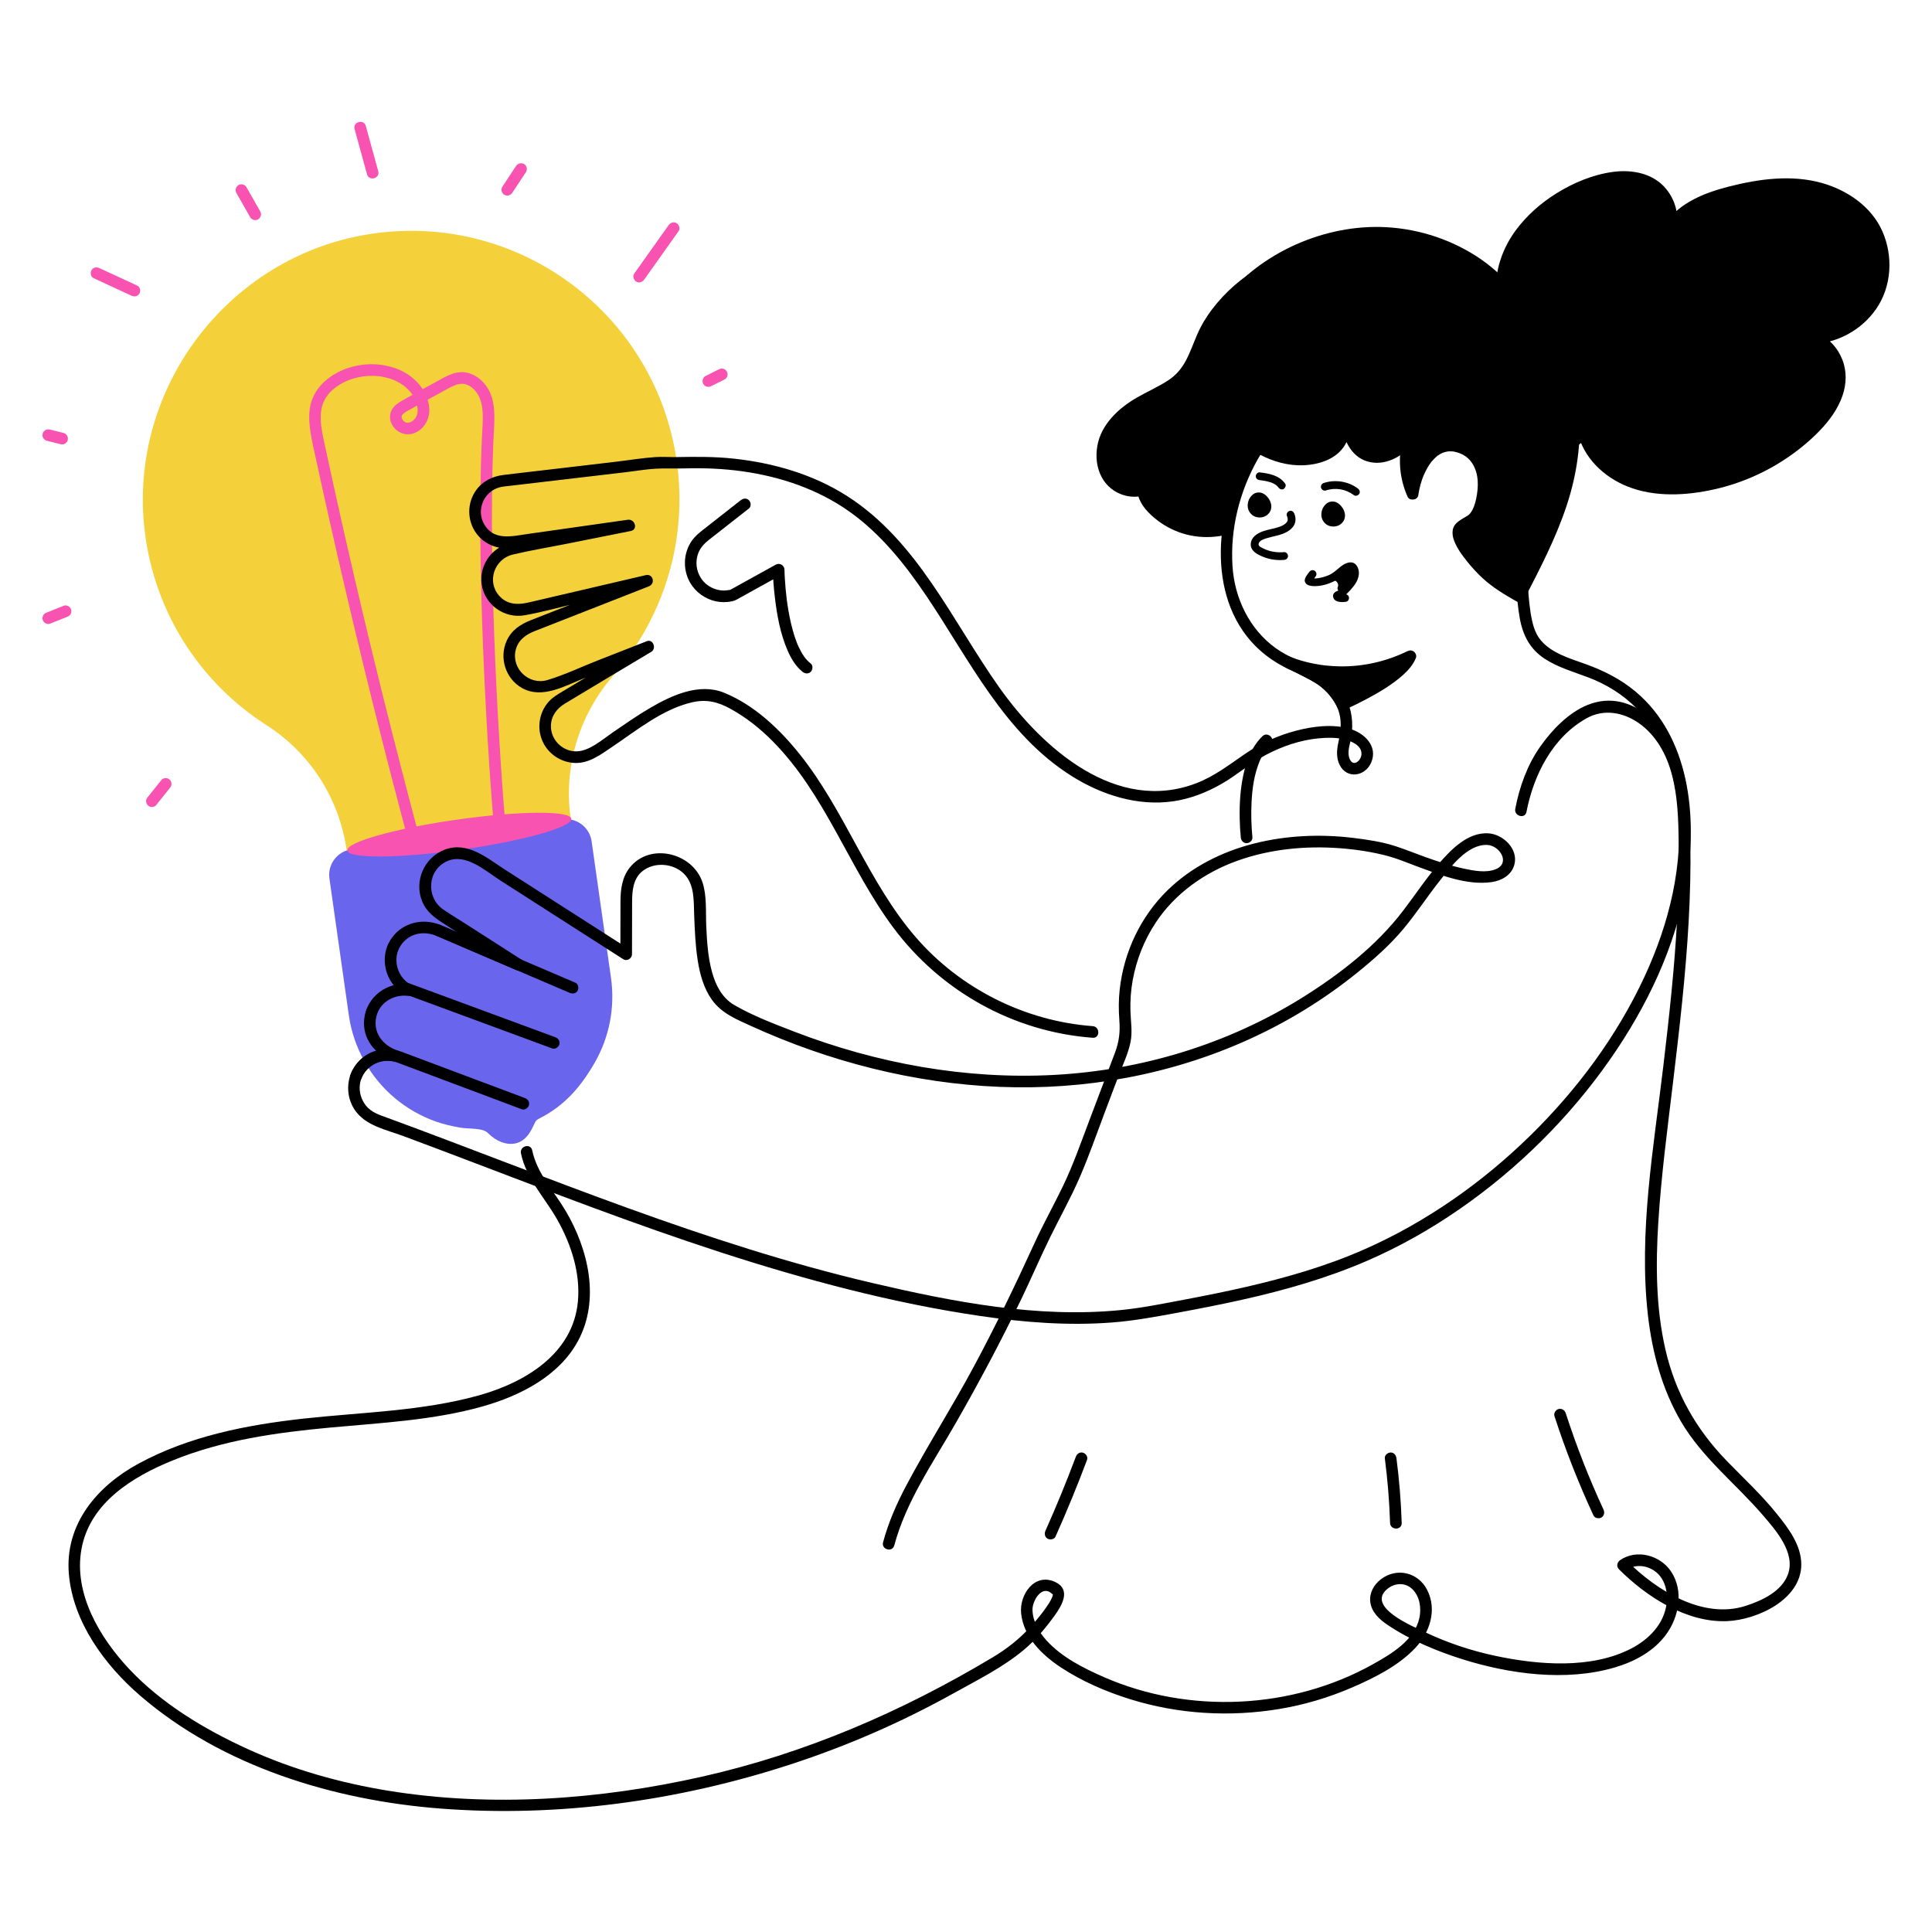 <?xml version="1.0" encoding="UTF-8"?><svg id="Layer_2" xmlns="http://www.w3.org/2000/svg" width="1000" height="1000" viewBox="0 0 1000 1000"><g><g><path d="M350.294,238.861c-10.775-75.941-81.072-128.768-157.013-117.993-75.95,10.776-129.325,82.583-117.787,158.421,6.253,41.102,29.98,75.303,62.535,96.116,22.558,14.422,37.609,38.059,41.37,64.568v0s115.981-16.456,115.981-16.456h0c-3.787-26.69,4.421-53.591,22.122-73.924,25.544-29.342,38.686-69.19,32.791-110.732Z" style="fill:#f4d13b;"/><path d="M254.45,588.164c-.255-.211-.504-.428-.745-.651-.88-.812-1.724-1.713-2.823-2.188-3.386-1.462-8.988-1.002-12.803-1.687-4.226-.759-8.359-1.675-12.417-3.106-7.728-2.726-14.951-6.849-21.237-12.107-12.927-10.812-21.5-26.245-23.868-42.929-.002-.014-10.042-70.777-10.042-70.777-1.036-7.301,4.043-14.059,11.344-15.095l109.271-15.504c7.301-1.036,14.059,4.043,15.095,11.344,0,0,10.042,70.777,10.042,70.777,2.136,15.058-.842,30.592-8.43,43.776-7.169,12.456-15.482,22.174-28.507,28.82-.65,.332-1.323,.667-1.806,1.214-.367,.415-.603,.927-.833,1.431-1.721,3.765-3.778,7.769-7.751,9.624-4.72,2.204-10.441,.407-14.49-2.941Z" style="fill:#6966ed;"/><path d="M216.292,430.387c-5.873-22.019-11.57-44.086-17.086-66.197-5.496-22.032-10.815-44.107-15.955-66.225-5.159-22.198-10.137-44.437-14.935-66.715-1.87-8.685-4.746-19.462,1.528-27.086,2.651-3.222,6.577-5.73,10.201-7.229,3.163-1.308,7.019-2.146,10.275-2.331,3.904-.222,7.015,.085,10.631,1.119,1.932,.552,3.103,1.007,4.721,1.848,.738,.384,1.459,.802,2.158,1.255,.825,.535,1.369,.942,1.881,1.376,2.88,2.439,5.038,5.282,6.064,9.13,.505,1.893,.611,4.203-.108,5.873-.673,1.566-1.982,2.886-3.389,3.354-.875,.291-1.323,.321-1.977,.157-.522-.131-.326-.055-.874-.394-.295-.183-.317-.204-.735-.654-.045-.048-.33-.419-.539-.815-.03-.056-.209-.522-.072-.143-.071-.195-.117-.396-.172-.595-.03-.108-.043-.561-.023-.109-.009-.201-.015-.409,.004-.609-.046,.476,.009-.016,.047-.101,.303-.673-.32,.214,.229-.479,1.195-1.508,3.366-2.45,5.114-3.436,2.486-1.403,4.978-2.794,7.478-4.172,2.428-1.339,4.863-2.666,7.304-3.981,2.364-1.273,4.721-2.724,7.21-3.742,1.784-.729,3.795-1.065,5.372-.679,1.75,.428,3.278,1.374,4.588,2.66,3.122,3.065,4.292,7.298,4.556,11.723,.276,4.62-.173,9.266-.383,13.882-.371,8.146-.588,16.3-.707,24.453-.266,18.067-.068,36.14,.377,54.202,.462,18.763,1.204,37.519,2.167,56.262,.887,17.275,1.959,34.542,3.261,51.791,.285,3.775,.582,7.549,.892,11.323,.133,1.621,1.288,3.011,3.011,3.011,1.526,0,3.144-1.381,3.011-3.011-1.444-17.587-2.618-35.197-3.602-52.816-1.093-19.584-1.946-39.182-2.511-58.789-.553-19.225-.841-38.462-.638-57.694,.091-8.631,.283-17.262,.638-25.887,.189-4.583,.573-9.177,.584-13.764,.013-5.363-.705-11.084-3.726-15.657-2.695-4.08-6.803-7.218-11.746-7.799-5.65-.664-10.861,2.889-15.607,5.448-5.168,2.786-10.308,5.626-15.418,8.518-2.291,1.297-4.693,2.572-6.214,4.804-1.39,2.039-1.665,4.673-.845,6.989,1.714,4.842,6.979,7.565,11.882,5.792,5.111-1.849,8.128-6.987,7.986-12.319-.243-9.072-7.2-16.855-15.189-20.37-7.646-3.364-16.384-3.877-24.452-1.782-9.148,2.375-18.146,8.431-21.261,17.697-1.787,5.317-1.404,11.059-.548,16.508,.875,5.571,2.235,11.079,3.432,16.587,2.551,11.738,5.152,23.464,7.803,35.18,5.266,23.27,10.729,46.496,16.389,69.673,5.68,23.257,11.557,46.466,17.632,69.624,1.482,5.65,2.976,11.297,4.482,16.941,.998,3.74,6.807,2.154,5.806-1.601h0Z" style="fill:#f953b2;"/><ellipse cx="237.732" cy="432.001" rx="58.571" ry="7.85" transform="translate(-58.33 37.681) rotate(-8.076)" style="fill:#f953b2;"/></g><path d="M666.067,266.913c.468,1.193,.787,2.322-.065,3.412-.799,1.021-2.077,1.689-3.259,2.157-2.888,1.142-6.027,1.453-8.952,2.479-3.044,1.068-6.189,3.017-6.399,6.583-.217,3.683,3.484,5.484,6.378,6.661,3.427,1.394,7.211,1.933,10.893,1.594,1.079-.099,2.007-.851,2.007-2.007,0-1.008-.921-2.107-2.007-2.007-3.726,.343-7.509-.245-10.864-1.942-1.122-.568-2.944-1.281-2.206-2.822,.669-1.395,2.588-1.988,3.943-2.415,3.563-1.123,7.373-1.476,10.673-3.356,1.458-.83,2.84-2.005,3.634-3.506,1-1.889,.856-3.954,.094-5.899-.395-1.009-1.345-1.711-2.469-1.402-.962,.264-1.8,1.454-1.402,2.469h0Z"/><path d="M224.701,483.864c7.922,3.39,15.844,6.781,23.765,10.171,12.574,5.381,25.148,10.763,37.721,16.144,2.883,1.234,5.766,2.468,8.649,3.702,1.494,.639,3.227,.445,4.119-1.08,.741-1.267,.423-3.476-1.08-4.119-7.922-3.39-15.844-6.781-23.765-10.171-12.574-5.381-25.148-10.763-37.721-16.144-2.883-1.234-5.766-2.468-8.649-3.702-1.494-.639-3.227-.445-4.119,1.08-.741,1.267-.423,3.476,1.08,4.119h0Z"/><path d="M203.486,493.357c3.874,0,3.881-6.021,0-6.021-3.874,0-3.881,6.021,0,6.021h0Z"/><path d="M208.613,514.184c8.714,3.215,17.429,6.43,26.143,9.645,13.867,5.116,27.733,10.232,41.6,15.348,3.152,1.163,6.304,2.326,9.456,3.489,1.526,.563,3.299-.63,3.703-2.103,.462-1.681-.572-3.139-2.103-3.703-8.714-3.215-17.429-6.43-26.143-9.645-13.867-5.116-27.733-10.232-41.6-15.348-3.152-1.163-6.304-2.326-9.456-3.489-1.526-.563-3.299,.63-3.703,2.103-.462,1.681,.572,3.139,2.103,3.703h0Z"/><path d="M192.427,526.652c3.874,0,3.881-6.021,0-6.021-3.874,0-3.881,6.021,0,6.021h0Z"/><path d="M187.085,558.17c1.7-4.514,5.676-7.813,10.432-8.866,2.182-.483,4.728-.382,7.063,.315,.503,.15,.992,.329,1.482,.513,3.957,1.484,7.914,2.969,11.871,4.453,13.814,5.182,27.628,10.364,41.442,15.546,3.566,1.338,7.131,2.675,10.697,4.013,1.523,.571,3.3-.636,3.703-2.103,.464-1.688-.575-3.13-2.103-3.703-9.893-3.711-19.785-7.422-29.677-11.133-11.413-4.281-22.826-8.563-34.238-12.844-3.893-1.46-8.106-1.768-12.161-.789-6.704,1.618-11.915,6.619-14.317,12.997-.573,1.522,.637,3.301,2.103,3.703,1.69,.464,3.128-.575,3.703-2.103h0Z"/><path d="M648.245,433.417c-.585-6.116-.756-12.285-.43-18.421,.378-7.11,1.332-14.036,4.119-20.902,.231-.569,.108-.259,.054-.135,.121-.281,.247-.561,.376-.839,.212-.459,.434-.914,.666-1.364,.41-.796,.852-1.575,1.33-2.333,1.089-1.729,1.767-2.587,3.336-4.104,2.79-2.699-1.47-6.954-4.258-4.258-5.441,5.263-8.307,12.685-9.87,19.954-1.601,7.443-2.062,15.135-1.904,22.734,.067,3.228,.253,6.453,.56,9.667,.155,1.619,1.273,3.011,3.011,3.011,1.508,0,3.166-1.382,3.011-3.011h0Z"/><path d="M462.876,799.9c6.113-22.838,19.959-42.632,31.587-62.909,12.063-21.035,23.466-42.454,34.017-64.288,5.161-10.68,9.813-21.603,15.035-32.249,5.058-10.311,10.682-20.346,15.269-30.884,4.938-11.345,8.987-23.114,13.369-34.682,2.271-5.997,4.542-11.993,6.813-17.99,2.156-5.692,4.979-11.504,6.188-17.491,1.075-5.319,.126-10.642-.037-15.993-.165-5.398,.209-10.816,1.18-16.13,1.929-10.558,5.922-20.653,11.828-29.619,10.006-15.192,25.366-26.082,42.378-32.156,16.918-6.041,35.148-7.808,53.002-6.47,8.469,.634,17.01,1.913,25.214,4.147,4.872,1.327,9.576,3.356,14.309,5.095,11.965,4.395,26.091,10.168,39.093,8.283,5.233-.759,10.335-3.662,11.741-9.115,2.1-8.147-5.999-15.778-13.69-16.137-10.233-.478-18.559,7.886-24.783,14.965-6.948,7.904-12.735,16.717-19.108,25.07-13.847,18.149-32.608,32.733-51.847,44.787-38.608,24.19-83.311,37.807-128.749,40.236-45.829,2.45-91.839-5.924-134.574-22.398-10.428-4.02-21.393-8.172-31.084-13.796-6.285-3.647-9.629-10.29-11.491-17.073-2.124-7.741-2.62-15.822-2.982-23.806-.33-7.29,.391-15.779-2.001-22.76-5.22-15.23-27.258-20.646-37.683-7.367-3.941,5.02-4.696,11.317-4.712,17.503-.014,5.335-.021,10.671-.032,16.006-.007,3.736-.015,7.471-.022,11.207,1.51-.867,3.02-1.733,4.53-2.599-21.39-13.705-42.779-27.41-64.169-41.115-9.327-5.976-19.377-14.842-31.229-10.409-10.707,4.005-16.082,16.373-11.659,26.917,2.534,6.041,7.56,9.121,12.769,12.459,11.936,7.648,23.873,15.296,35.809,22.944,1.013-1.733,2.026-3.466,3.039-5.199-10.35-4.441-20.699-8.881-31.049-13.322-3.701-1.588-7.392-3.207-11.106-4.765-8.923-3.745-19.44-1.395-25.207,6.631-7.128,9.922-3.481,23.761,6.939,29.64,.506-1.87,1.013-3.74,1.52-5.61-11.096-1.38-21.486,6.637-22.761,17.799-1.202,10.524,5.755,18.692,15.176,22.134l1.601-5.806c-8.087-1.731-16.436,1.067-21.352,7.865-4.866,6.73-4.997,16.07-.38,22.973,5.535,8.275,16.28,10.294,25.053,13.557,10.96,4.076,21.898,8.213,32.829,12.367,43.614,16.577,87.146,33.453,131.543,47.851,43.925,14.244,88.959,26.311,134.706,33.003,22.501,3.292,45.35,5.07,68.07,3.299,11.238-.876,22.275-2.919,33.345-4.969,11.46-2.122,22.904-4.343,34.277-6.895,21.809-4.893,43.376-11.063,63.927-19.931,16.993-7.333,33.184-16.498,48.381-27.05,30.1-20.898,56.571-47.125,77.567-77.168,19.144-27.394,34.207-58.734,39.701-91.904,5.617-33.915,1.631-75.183-26.465-98.657-7.673-6.411-16.407-10.811-25.769-14.181-7.947-2.861-17.374-5.521-23.089-12.162-3.426-3.981-4.597-9.344-5.412-14.398-.986-6.115-1.367-12.325-1.498-18.512-.253-11.997,.567-23.98,.735-35.972,.293-20.989-1.65-43.155-13.725-61.03-5.192-7.686-12.045-14.306-20.391-18.469-9.314-4.645-19.805-6.426-30.149-6.437-18.787-.02-40.83,5.294-53.293,20.337-2.944,3.554-5.52,7.386-8.337,11.037-3.055,3.961-6.571,7.533-9.653,11.477-6.127,7.839-11.333,16.351-15.289,25.489-14.228,32.865-13.521,77.412,20.261,97.984,7.265,4.424,15.529,6.811,22.349,12.044,5.587,4.287,9.768,10.111,10.542,17.25,.457,4.214-.238,8.248-1.145,12.345-.813,3.674-.989,7.732,.747,11.189,3.778,7.528,13.248,5.953,16.329-1.229,3.622-8.442-3.519-15.284-11.146-17.492-8.82-2.553-18.856-1.289-27.592,.978-9.379,2.435-18.497,6.531-26.498,12.002-8.153,5.576-15.783,11.532-25.097,15.146-41.483,16.093-79.859-18.015-102.148-49.475-24.346-34.362-42.205-75.816-78.992-99.228-17.477-11.123-37.767-16.964-58.238-19.209-9.978-1.094-19.864-1.005-29.876-.826-3.612,.065-7.272-.239-10.875,.003-6.848,.459-13.721,1.614-20.536,2.416-11.858,1.395-23.716,2.79-35.574,4.185-7.536,.886-15.08,1.726-22.61,2.66-5.69,.706-10.687,3.162-14.109,7.89-4.784,6.611-4.708,15.817,.137,22.371,4.22,5.707,11.115,8.413,18.091,7.516,2.58-.332,5.153-.732,7.728-1.097,11.267-1.6,22.534-3.199,33.8-4.799,6.777-.962,13.553-1.924,20.33-2.886-.534-1.935-1.067-3.871-1.601-5.806-9.981,1.993-19.962,3.985-29.943,5.978-10.388,2.074-20.944,3.761-31.245,6.238-9.385,2.256-15.73,11.471-14.428,21.038,1.456,10.703,11.715,18.049,22.312,16.167,9.816-1.743,19.544-4.53,29.248-6.794,11.654-2.719,23.308-5.438,34.962-8.157-.534-1.935-1.067-3.871-1.601-5.806-19.819,7.77-39.637,15.54-59.456,23.311-5.383,2.11-9.992,5.139-12.489,10.614-4.014,8.8-.648,19.584,7.78,24.419,10.611,6.088,22.719-1.25,32.779-5.194,11.186-4.386,22.371-8.771,33.557-13.157-.773-1.834-1.546-3.668-2.32-5.503-14.25,8.539-28.5,17.079-42.75,25.618-2.785,1.669-5.54,3.257-7.673,5.792-4.757,5.653-5.825,13.693-2.691,20.386,3.037,6.487,9.651,10.739,16.793,10.93,7.344,.196,13.489-4.558,19.29-8.466,12.77-8.604,25.875-19.363,41.18-22.936,7.299-1.704,13.316-.239,19.805,3.319,8.04,4.409,15.241,10.126,21.698,16.616,27.499,27.634,39.673,65.866,62.682,96.732,24.511,32.88,62.185,53.937,103.172,56.971,3.865,.286,3.847-5.736,0-6.021-35.12-2.6-68.655-19.459-91.664-46.125-24.488-28.379-36.465-65.059-59.756-94.325-10.419-13.093-23.671-25.754-39.41-32.137-12.875-5.222-27.12,1.384-38.218,7.87-6.716,3.925-13.09,8.395-19.506,12.784-5.24,3.584-11.797,9.46-18.39,9.699-7.405,.268-13.724-5.989-13.473-13.418,.17-5.026,3.095-8.782,7.234-11.292,14.858-9.01,29.811-17.865,44.716-26.796,2.81-1.684,.962-6.789-2.32-5.503-8.578,3.363-17.155,6.726-25.733,10.089-8.497,3.331-17.026,7.454-25.789,10.039-9.462,2.791-18.724-5.948-16.344-15.578,1.292-5.23,5.281-7.989,9.945-9.818,10.388-4.073,20.777-8.146,31.165-12.219,9.262-3.631,18.524-7.263,27.786-10.894,3.543-1.389,2.255-6.706-1.601-5.806-20.25,4.725-40.501,9.449-60.751,14.174-5.529,1.29-11.07,1.096-15.152-3.567-6.552-7.485-2.281-19.05,7.124-21.272,9.614-2.271,19.434-3.88,29.119-5.814,10.651-2.127,21.302-4.253,31.953-6.379,3.868-.772,2.136-6.337-1.601-5.806-17.304,2.457-34.607,4.913-51.911,7.37-8.033,1.141-17.513,3.68-22.47-5.179-4.107-7.34-.116-16.748,7.972-18.958,1.804-.493,3.708-.598,5.559-.816,20.052-2.359,40.105-4.718,60.157-7.077,5.1-.6,10.276-1.528,15.407-1.787,4.881-.246,9.819-0,14.709-.14,10.037-.287,20.138,.127,30.087,1.528,19.635,2.766,38.841,9.242,55.119,20.749,16.358,11.563,29.066,27.569,40.159,44.051,22.21,32.999,40.248,71.053,75.05,92.947,15.534,9.772,34.201,15.723,52.637,13.009,8.774-1.291,17.132-4.564,24.809-8.949,8.007-4.574,14.911-10.759,23.074-15.073,8.384-4.431,17.756-7.649,27.231-8.546,4.285-.406,8.801-.496,13.021,.461,3.664,.831,9.353,3.085,9.175,7.677-.134,3.438-4.223,6.928-6.094,2.545-1.593-3.732,.372-8.104,.902-11.85,.97-6.865,.262-13.83-3.108-19.983-3.267-5.963-8.663-10.489-14.401-13.971-7.053-4.28-14.984-6.71-21.712-11.575-13.652-9.87-21.317-25.935-22.353-42.542-1.201-19.269,3.644-38.472,13.099-55.245,4.78-8.48,10.816-15.629,17.02-23.058,5.632-6.745,9.98-15.106,17.314-20.236,15.627-10.932,38.333-14.104,56.748-10.131,19.347,4.174,32.511,18.73,38.543,37.132,6.956,21.218,4.547,43.968,4.09,65.886-.227,10.893-.017,21.866,1.872,32.624,1.561,8.89,5.314,16.156,12.999,21.139,6.889,4.466,14.935,6.737,22.547,9.621,9.338,3.538,17.983,8.886,24.976,16.046,12.964,13.274,19.263,31.663,21.24,49.817,3.329,30.562-4.381,61.434-17.204,89.051-14.272,30.738-34.854,58.422-59.001,82.107-25.051,24.572-54.31,45.094-86.487,59.213-19.476,8.546-40.045,14.454-60.737,19.218-10.726,2.47-21.523,4.625-32.339,6.662-10.771,2.028-21.549,4.235-32.466,5.316-43.176,4.276-86.799-4.221-128.678-14.018-42.975-10.054-84.989-23.77-126.467-38.766-41.495-15.002-82.514-31.279-123.921-46.518-4.311-1.587-8.709-2.808-11.689-6.557-2.336-2.939-3.54-6.79-3.156-10.536,.874-8.528,9.303-14.052,17.47-12.304,3.822,.818,5.225-4.482,1.601-5.806-6.628-2.421-11.59-8.099-10.836-15.528,.862-8.494,8.731-13.584,16.821-12.577,3.067,.382,3.949-4.239,1.52-5.61-8.404-4.742-10.503-16.372-3.135-23.147,4.682-4.305,11.103-4.538,16.704-2.135,10.162,4.36,20.324,8.72,30.486,13.081,3.43,1.472,6.86,2.943,10.29,4.415,3.481,1.494,6.391-3.051,3.039-5.199-9.855-6.315-19.711-12.629-29.567-18.944-3.701-2.372-7.487-4.648-11.12-7.125-9.104-6.207-8.434-20.363,1.877-25.036,9.677-4.385,19.806,4.955,27.494,9.881,12.589,8.066,25.177,16.132,37.766,24.198,8.65,5.543,17.301,11.085,25.951,16.628,1.95,1.25,4.526-.39,4.53-2.599,.018-9.018,.036-18.036,.054-27.054,.011-5.642,.5-11.9,5.168-15.774,6.121-5.08,16.073-4.332,21.624,1.159,5.685,5.623,5.04,14.204,5.337,21.596,.315,7.862,.62,15.737,1.863,23.519,1.122,7.025,3.111,14.273,7.298,20.134,5.064,7.087,12.764,10.159,20.462,13.665,40.39,18.394,84.151,29.639,128.564,31.433,44.197,1.785,88.486-6.266,128.829-24.535,20.116-9.11,39.057-20.727,56.234-34.609,8.455-6.833,16.74-14.129,23.73-22.482,6.719-8.029,12.422-16.828,18.904-25.038,5.626-7.126,14.235-18.856,24.444-18.571,6.614,.184,12.279,9.364,4.645,12.535-5.08,2.11-11.58,.81-16.732-.301-6.759-1.458-13.351-3.643-19.853-5.973-5.145-1.843-10.216-3.933-15.416-5.619-6.965-2.258-14.43-3.367-21.677-4.253-17.181-2.1-34.9-1.347-51.703,2.942-16.506,4.214-32.216,12.093-44.485,24.041-14.006,13.641-22.69,32.007-24.857,51.393-.596,5.332-.597,10.665-.187,16.009,.474,6.168-.136,11.112-2.318,16.916-4.352,11.575-8.76,23.13-13.14,34.695-4.34,11.458-8.369,23.071-13.686,34.123-4.811,9.999-10.242,19.691-14.858,29.785-9.9,21.644-20.201,43.035-31.475,64.004-11.063,20.576-23.649,40.308-34.621,60.916-5.051,9.487-9.419,19.357-12.204,29.759-1.003,3.747,4.803,5.346,5.806,1.601h0Z"/><path d="M790.096,420.247c3.692-19.139,13.539-38.726,31.247-48.539,8.755-4.852,18.78-3.055,26.746,2.465,9.133,6.33,14.563,16.396,17.34,26.942,3.001,11.395,3.295,23.308,3.479,35.025,.205,13.093-.11,26.192-.803,39.267-1.347,25.396-4.125,50.686-7.115,75.932-5.042,42.577-12.941,86.594-8.006,129.542,2.21,19.23,7.297,38.226,17.16,55.011,11.008,18.733,28.291,32.063,42.294,48.347,6.686,7.775,17.036,19.429,13.009,30.614-3.201,8.889-13.513,13.632-21.846,16.325-22.229,7.182-46.18-8.016-61.387-23.186l-.609,4.728c4.511-3.094,10.198-2.727,14.679,.321,5.444,3.703,7.133,10.784,6.343,17.01-1.345,10.597-9.269,18.588-18.405,23.282-20.731,10.651-47.782,8.447-69.788,3.828-12.756-2.677-25.224-6.815-36.992-12.423-6.003-2.861-30.26-12.85-19.577-22.132,3.861-3.355,9.475-3.709,13.206-.035,3.818,3.76,4.706,9.863,3.592,14.919-2.554,11.6-14.671,18.695-24.255,24.036-41.874,23.334-94.996,25.757-138.919,6.589-10.63-4.639-21.89-10.3-29.792-18.995-3.917-4.311-7.216-10.012-7.287-15.988-.053-4.455,4.802-13.153,10.118-8.182,.844,.789,.416-.28,.392,.631-.012,.476-.328,1.053-.503,1.487-.684,1.7-1.789,3.282-2.816,4.787-2.241,3.281-4.803,6.339-7.436,9.31-6.003,6.773-12.699,12.103-20.508,16.771-46.983,28.085-96.802,49.614-150.316,61.671-52.682,11.869-108.634,15.968-162.142,7.308-25.149-4.071-49.955-11.085-73.153-21.682-22.212-10.147-44.279-23.398-61.127-41.296-15.194-16.14-28.934-39.063-24.756-62.133,4.322-23.864,26.299-37.373,47.092-45.84,25.977-10.578,53.692-14.459,81.436-17.039,26.377-2.453,53.555-3.74,79.175-10.988,19.2-5.432,39.378-15.565,49.266-33.781,11.623-21.411,5.396-47.609-6.422-67.521-6.093-10.267-14.754-19.241-17.257-31.257-.789-3.791-6.595-2.187-5.806,1.601,2.767,13.287,12.488,23.049,18.932,34.559,7.09,12.664,11.881,27.379,10.545,42.037-2.487,27.267-27.473,42.062-51.47,48.727-29.402,8.166-60.498,8.649-90.66,11.979-29.345,3.24-59.088,9.065-85.29,23.284-21.514,11.675-38.261,31.37-36.061,57.134,2.122,24.853,18.56,47.139,36.913,62.97,42.528,36.685,100.284,54.188,155.441,58.436,60.952,4.694,123.139-3.921,181.166-22.85,29.129-9.502,57.394-21.789,84.169-36.688,12.406-6.903,25.803-13.542,36.722-22.704,5.944-4.988,11.156-11.214,15.693-17.475,3.86-5.327,8.828-13.583,.456-17.534-10.748-5.073-18.672,6.621-17.677,16.204,1.266,12.206,10.699,21.438,20.418,27.878,10.943,7.251,23.382,12.614,35.882,16.525,24.952,7.807,51.703,9.383,77.46,5.083,12.875-2.15,25.429-5.884,37.412-11.051,11.516-4.965,24.013-11.19,32.748-20.41,7.598-8.02,11.541-19.799,6.224-30.183-4.685-9.149-15.806-11.735-23.973-5.436-3.6,2.777-6.004,7.03-5.447,11.663,.633,5.271,4.675,9.025,8.849,11.841,11.588,7.815,25.142,13.502,38.418,17.712,24.719,7.839,54.205,11.852,79.506,4.321,10.136-3.017,19.968-8.303,26.332-16.97,6.728-9.163,9.216-22.555,2.66-32.517-5.595-8.502-17.814-11.912-26.447-5.992-1.578,1.083-2.062,3.279-.609,4.728,14.289,14.254,35.082,27.767,56.073,26.838,15.49-.686,38.146-11.103,38.311-29.15,.093-10.15-6.72-18.999-12.775-26.515-7.857-9.752-17.073-18.274-25.778-27.243-15.99-16.476-26.684-35.416-31.813-57.868-4.914-21.513-5.013-43.864-3.635-65.786,1.529-24.325,4.768-48.542,7.664-72.731,3.292-27.498,6.495-55.03,8.031-82.693,.757-13.639,1.109-27.303,.895-40.962-.2-12.729-.562-25.781-4.1-38.101-5.805-20.215-25.788-42.441-48.93-33.229-9.996,3.979-18.607,12.983-24.683,21.624-6.745,9.592-10.719,20.766-12.927,32.212-.73,3.786,5.072,5.407,5.806,1.601h0Z"/><g><path d="M666.219,342.516s29.674,13.906,63.778-2.866c-4.473,11.74-35.194,24.92-35.194,24.92,0,0-4.052-8.386-10.984-12.739-6.932-4.354-17.643-9.244-17.599-9.314Z"/><path d="M664.7,345.115c4.082,1.906,8.543,3.126,12.937,4.041,10.446,2.175,21.213,2.328,31.718,.459,7.706-1.371,15.134-3.936,22.161-7.366-1.474-1.133-2.948-2.267-4.423-3.4-.236,.602,.24-.492,.046-.105-.073,.145-.138,.295-.211,.44-.137,.27-.284,.535-.439,.795-.161,.271-.331,.536-.508,.797-.102,.149-.209,.294-.312,.443-.379,.55,.086-.091-.068,.1-.995,1.234-2.094,2.372-3.263,3.441-2.666,2.44-4.867,3.989-8.084,6.07-5.475,3.541-11.261,6.612-17.152,9.398-1.264,.598-2.534,1.189-3.819,1.741,1.373,.36,2.746,.72,4.119,1.08-1.863-3.834-4.624-7.48-7.703-10.402-4.755-4.512-11.122-7.375-16.937-10.259-1.621-.804-3.514-1.453-5.019-2.467l1.08,1.08-.004-.006c-.99-1.286-2.59-1.975-4.119-1.08-1.266,.741-2.078,2.822-1.08,4.119,1.055,1.371,2.762,1.914,4.28,2.655,2.734,1.336,5.452,2.703,8.133,4.142,2.705,1.451,5.755,2.97,8.048,4.865,2.283,1.887,4.157,4.08,5.641,6.244,.907,1.323,1.778,2.702,2.481,4.147,.771,1.586,2.722,1.68,4.119,1.08,3.745-1.609,7.408-3.434,11.008-5.342,6.639-3.518,13.253-7.438,18.879-12.46,2.805-2.503,5.307-5.386,6.691-8.918,.428-1.092-.21-2.516-1.079-3.164-1.018-.761-2.214-.787-3.344-.235-10.931,5.336-22.954,8.062-35.105,7.855-2.433-.041-4.863-.194-7.282-.456-1.212-.131-1.602-.184-2.501-.32-1.109-.167-2.215-.357-3.317-.571-3.11-.604-6.189-1.39-9.195-2.395-.993-.332-1.974-.695-2.948-1.078-.143-.056-.298-.148-.448-.184,1.019,.244,.646,.277,.339,.141-.094-.042-.189-.083-.282-.126-1.472-.688-3.245-.413-4.119,1.08-.763,1.304-.4,3.428,1.08,4.119Z"/></g><path d="M546.34,795.32c5.842-13.066,11.289-26.308,16.316-39.708,.571-1.523-.636-3.3-2.103-3.703-1.688-.464-3.13,.575-3.703,2.103-4.845,12.914-10.079,25.678-15.709,38.27-.663,1.483-.429,3.236,1.08,4.119,1.285,.752,3.452,.412,4.119-1.08h0Z"/><path d="M716.787,754.822c1.44,11.1,2.345,22.263,2.712,33.45,.127,3.865,6.149,3.882,6.021,0-.367-11.187-1.272-22.35-2.712-33.45-.209-1.612-1.234-3.011-3.011-3.011-1.464,0-3.221,1.387-3.011,3.011h0Z"/><path d="M804.6,733.017c5.678,17.507,12.428,34.658,20.166,51.356,.684,1.475,2.811,1.845,4.119,1.08,1.513-.885,1.766-2.638,1.08-4.119-7.521-16.229-14.041-32.904-19.559-49.918-.501-1.546-2.085-2.547-3.703-2.103-1.517,.417-2.606,2.15-2.103,3.703h0Z"/><path d="M383.391,258.925c-4.29,3.364-8.579,6.729-12.868,10.093-2.412,1.892-4.824,3.783-7.236,5.675-2.629,2.062-4.979,4.355-6.525,7.382-2.832,5.547-2.983,11.977-.492,17.669,2.284,5.216,6.869,9.184,12.249,10.959,2.619,.864,5.487,1.16,8.226,.851,1.549-.175,3.079-.397,4.451-1.157,2.249-1.245,4.499-2.491,6.748-3.736,5.535-3.064,11.071-6.129,16.606-9.193-1.51-.867-3.02-1.733-4.53-2.599,.075,4.784,.495,9.583,1.055,14.331,1.098,9.314,2.788,18.696,6.515,27.352,1.785,4.145,4.221,8.323,7.804,11.167,1.272,1.01,3.015,1.242,4.258,0,1.048-1.048,1.28-3.241,0-4.258-.668-.53-1.296-1.106-1.881-1.727-.304-.322-.588-.659-.876-.996-.087-.101-.548-.708-.09-.1-.184-.245-.366-.492-.543-.743-1.124-1.598-2.068-3.319-2.893-5.088-.218-.468-.429-.94-.63-1.415,.27,.637-.066-.172-.097-.25-.099-.246-.196-.492-.29-.739-.42-1.092-.805-2.197-1.162-3.311-.678-2.113-1.256-4.257-1.762-6.417-.526-2.247-.975-4.512-1.364-6.787-.166-.971-.321-1.945-.466-2.919-.077-.519-.15-1.038-.223-1.557-.121-.86,.079,.633-.029-.22-.043-.335-.086-.67-.128-1.005-.43-3.459-.748-6.933-.96-10.412-.1-1.633-.188-3.27-.214-4.907-.036-2.312-2.521-3.712-4.53-2.599-4.41,2.441-8.819,4.883-13.229,7.324-2.749,1.522-5.498,3.044-8.247,4.566-.705,.39-1.407,.786-2.114,1.17-.651,.354,.651-.098-.233,.01-1.139,.14-2.032,.34-3.368,.312-4.27-.09-8.696-2.343-11.171-5.909-2.807-4.043-3.467-9.042-1.63-13.673,1.099-2.77,3.227-4.924,5.647-6.822,2.157-1.692,4.314-3.384,6.472-5.076,4.67-3.663,9.34-7.326,14.011-10.989,1.28-1.004,1.052-3.205,0-4.258-1.264-1.264-2.974-1.007-4.258,0h0Z"/><g><path d="M766.93,259.136c-.708,3.246-1.848,6.351-4.022,8.907-1.765,2.075-6.752,3.672-7.751,5.913-2.481,5.566,9.152,18.083,12.911,21.792,5.214,5.214,11.897,9.273,18.273,12.863,12.777-24.728,25.544-49.16,27.874-77.155,1.875-22.517-2.584-48.521-19.077-65.155-10.399-10.488-18.887-22.216-31.551-30.472-12.49-8.143-26.906-13.385-41.755-14.892-29.144-2.958-59.235,8.266-79.92,29.008-16.754,16.8-23.918,36.806-12.72,58.358,8.887,17.104,29.464,32.348,49.532,29.091,4.557-.74,9.113-2.389,12.441-5.589,3.328-3.2,5.202-8.157,3.883-12.582,3.461,4.477,4.633,10.65,8.957,14.299,3.599,3.036,8.833,3.65,13.359,2.353,4.526-1.297,8.408-4.286,11.594-7.753-2.446,9.053-1.647,18.947,2.222,27.49,1.738-12.725,10.89-31.21,27.316-22.992,4.473,2.238,7.495,6.795,8.708,11.647,1.213,4.852,.79,9.981-.275,14.869Z"/><path d="M764.027,258.336c-.572,2.552-1.363,5.151-2.981,7.256-.302,.394-.65,.748-1.037,1.058,.455-.365-.363,.231-.369,.235-.225,.148-.454,.29-.683,.431-.992,.61-2.02,1.16-2.994,1.798-1.883,1.234-3.585,2.771-4.003,5.083-.343,1.894-.015,3.833,.668,5.616,1.584,4.14,4.26,7.744,7.04,11.154,2.371,2.908,4.92,5.723,7.685,8.264,5.22,4.797,11.32,8.512,17.469,11.981,1.361,.768,3.362,.385,4.119-1.08,8.173-15.817,16.458-31.715,22.034-48.677,5.195-15.802,7.691-32.527,6.238-49.146-1.344-15.38-5.879-30.717-15.468-43.026-2.402-3.084-5.195-5.784-7.866-8.628-2.837-3.022-5.592-6.12-8.393-9.175-5.742-6.264-11.753-12.295-18.759-17.158-14.329-9.947-31.683-15.76-49.073-16.721-16.1-.89-32.257,2.437-46.951,8.977-14.719,6.552-28.256,16.65-38.118,29.445-4.778,6.199-8.638,13.236-10.508,20.879-1.838,7.515-1.675,15.406,.448,22.846,4.308,15.096,15.712,28.316,29.558,35.551,6.851,3.58,14.56,5.799,22.338,5.528,8.175-.285,17.32-3.109,21.744-10.525,2.12-3.554,2.9-7.862,1.787-11.877-1.834,.773-3.668,1.546-5.503,2.32,2.332,3.084,3.596,6.761,5.544,10.07,2.23,3.789,5.423,6.717,9.692,7.992,8.863,2.646,17.509-2.205,23.403-8.553-1.677-.976-3.354-1.953-5.032-2.929-2.631,9.957-1.659,20.429,2.525,29.809,1.003,2.249,5.151,1.79,5.503-.719,.266-1.902,.66-3.783,1.176-5.633,.234-.837,.492-1.667,.774-2.489,.159-.462,.325-.922,.5-1.378,.105-.275,.213-.549,.324-.821,.236-.582-.124,.262,.156-.366,.794-1.779,1.7-3.506,2.777-5.131,.263-.397,.537-.786,.819-1.17,.549-.748-.362,.43,.22-.284,.118-.145,.236-.289,.357-.431,.652-.768,1.352-1.496,2.107-2.164,.816-.723,.603-.559,1.514-1.142,.369-.236,.748-.458,1.136-.661,.232-.122,.469-.232,.705-.346,.575-.276-.416,.115,.249-.095,.848-.268,1.676-.524,2.558-.66-.655,.101,.635-.034,.83-.039,.471-.013,.943-.002,1.412,.032,.048,.004,.991,.116,.365,.024,.199,.029,.398,.065,.595,.103,.512,.098,1.02,.222,1.521,.367,1.234,.357,2.053,.686,3.132,1.265,1.976,1.06,3.601,2.637,4.796,4.524,3.459,5.465,3.24,12.241,1.92,18.42-.339,1.589,.471,3.255,2.103,3.703,1.499,.412,3.362-.505,3.703-2.103,1.504-7.045,1.757-14.45-1.432-21.083-2.593-5.393-7.447-9.248-13.236-10.7-4.569-1.146-9.406-.507-13.396,2.048-3.894,2.494-6.831,6.292-8.938,10.36-2.298,4.438-3.859,9.3-4.552,14.249,1.834-.24,3.668-.479,5.503-.719-3.505-7.855-4.109-16.88-1.918-25.17,.746-2.822-2.938-5.184-5.032-2.929-4.61,4.965-11.121,9.123-17.906,6.892-6.342-2.086-7.551-10.255-11.276-15.182-.904-1.196-2.278-1.883-3.759-1.232-1.356,.596-2.153,2.075-1.743,3.552,.816,2.941-.106,6.217-2.182,8.671-2.354,2.783-5.764,4.34-9.236,5.218-6.705,1.696-13.67,.92-20.218-1.431-13.234-4.753-24.443-15.858-30.14-28.645-2.92-6.555-4.101-13.584-3.337-20.695,.332-3.093,1.274-6.667,2.447-9.789,1.218-3.241,2.918-6.413,4.824-9.382,8.086-12.598,20.513-22.541,33.683-29.416,13.147-6.863,27.879-10.766,42.693-11.058,16.126-.318,32.101,3.822,46.14,11.744,7,3.95,13.135,8.85,18.783,14.553,5.634,5.689,10.781,11.834,16.363,17.572,2.475,2.545,4.821,5.099,6.83,7.987,2.004,2.881,3.75,5.938,5.252,9.108,3.004,6.341,4.973,13.325,6.176,20.3,2.526,14.649,1.551,30.153-2.043,44.67-4.03,16.279-11.121,31.538-18.674,46.438-1.901,3.751-3.834,7.485-5.764,11.221l4.119-1.08c-5.001-2.821-10.025-5.758-14.441-9.454-2.929-2.451-5.574-5.25-8.063-8.142-1.415-1.644-2.361-2.815-3.485-4.387-1.134-1.585-2.201-3.233-3.06-4.986-.083-.169-.524-1.204-.286-.597-.148-.38-.291-.762-.409-1.153-.11-.364-.176-.734-.273-1.1-.137-.518,.011,.068,.015,.17-.01-.233-.019-.47-.034-.703-.01-.159,.037-.322,.025-.479,.054,.739-.111,.466-.017,.253,.07-.158,.097-.351,.158-.515-.134,.356,.035,.386-.011,.154,.048,.24-.266,.288,.106-.062,.088-.082,.529-.476,.151-.17,.491-.397,1.058-.724,1.596-1.049,2.339-1.414,4.533-2.65,6.196-4.881,1.96-2.629,3.091-5.801,3.803-8.976,.355-1.585-.482-3.258-2.103-3.703-1.512-.415-3.346,.509-3.703,2.103Z"/></g><g><path d="M777.299,148.597c.177-24.326,21.103-44.132,43.806-52.872,10.179-3.919,21.886-6.172,31.799-1.621,9.912,4.551,15.964,18.172,9.489,26.949,5.744-12.409,20.001-18.194,33.252-21.567,12.962-3.299,26.491-5.391,39.708-3.345,13.218,2.045,26.173,8.685,33.518,19.863,7.544,11.482,8.182,27.147,1.597,39.204-6.585,12.057-20.11,19.988-33.847,19.846,10.003,1.055,16.567,12.246,15.627,22.261s-7.43,18.647-14.661,25.639c-16.703,16.151-38.817,26.606-61.898,29.265-11.584,1.334-23.675,.683-34.317-4.083-10.642-4.766-19.631-14.118-21.936-25.548-1.825,5.64-8.532,8.481-14.428,7.867-5.896-.613-11.155-3.835-16.178-6.984"/><path d="M780.309,148.597c.095-8.19,2.712-16.001,7.153-22.993,4.46-7.021,10.699-13.131,17.534-17.909,7.446-5.205,15.617-9.19,24.353-11.503,4.824-1.277,9.798-1.943,14.784-1.422,2.301,.24,4.65,.839,6.786,1.73,.847,.353,1.665,.785,2.446,1.265,.851,.522,1.445,.959,2.002,1.435,1.697,1.455,2.885,2.843,3.958,4.567,1.198,1.926,1.793,3.288,2.322,5.446,.379,1.546,.56,3.595,.312,5.224-.084,.551-.424,1.861-.748,2.682-.208,.528,.309-.606-.124,.267-.115,.232-.232,.462-.358,.688-.282,.508-.6,.989-.939,1.46,1.733,1.013,3.466,2.026,5.199,3.039,4.963-10.536,16.118-15.719,26.894-18.929,13.935-4.151,29.315-6.948,43.809-4.411,11.761,2.059,23.555,7.848,30.362,17.97,6.857,10.196,7.944,24.044,2.532,35.093-5.892,12.028-18.76,19.814-31.969,19.749-1.627-.008-3.011,1.389-3.011,3.011,0,1.785,1.388,2.821,3.011,3.011-.524-.061,.525,.095,.498,.089,.318,.063,.634,.137,.947,.221,.31,.084,.618,.178,.922,.282-.031-.011,.944,.362,.471,.162,.585,.247,1.151,.553,1.696,.879,.274,.164,.542,.336,.806,.515,.065,.044,.747,.543,.42,.29,2.132,1.649,3.436,3.388,4.661,5.697,1.02,1.923,1.923,4.802,2.15,6.783,.321,2.801,.027,5.526-.706,8.231-1.625,5.996-5.236,11.266-9.36,15.828-4.294,4.749-9.178,9.027-14.356,12.786-10.531,7.645-22.413,13.331-34.995,16.665-12.871,3.41-27.016,4.869-40.029,1.407-12.901-3.431-24.619-12.719-27.408-26.114-.267-1.282-1.643-2.21-2.903-2.21-1.378,0-2.47,.949-2.903,2.21-.23,.669-.845,1.739-1.366,2.307-.866,.945-1.373,1.318-2.494,1.938-1.866,1.032-4.003,1.505-6.149,1.493-5.929-.032-11.335-3.622-16.174-6.654-3.293-2.063-6.319,3.144-3.039,5.199,6.027,3.775,12.834,7.88,20.233,7.449,6.424-.375,12.631-3.821,14.795-10.131h-5.806c2.781,13.356,13.564,23.528,25.894,28.435,14.147,5.629,30.372,4.724,44.968,1.451,13.759-3.086,26.993-8.9,38.576-16.941,5.796-4.024,11.301-8.573,16.167-13.69,4.928-5.181,9.243-11.114,11.573-17.933,2.07-6.06,2.239-12.717-.176-18.704-2.324-5.762-6.464-10.647-12.346-12.934-1.479-.575-2.999-.844-4.569-1.028v6.021c13.624,.067,26.761-6.979,34.484-18.154,8.089-11.706,8.889-27.418,3.175-40.272-5.675-12.766-18.178-21.245-31.315-24.927-15.755-4.415-32.536-2.103-48.121,1.871-12.246,3.122-25.31,8.153-32.768,18.957-.874,1.265-1.628,2.603-2.283,3.993-1.662,3.528,2.932,6.188,5.199,3.039,5.452-7.575,3.022-17.768-2.436-24.582-6.598-8.237-17.585-10.34-27.599-9.018-10.286,1.357-20.31,5.538-29.105,10.965-8.238,5.084-15.608,11.558-21.355,19.366-6.253,8.496-10.086,18.695-10.209,29.293-.045,3.876,5.976,3.878,6.021,0h0Z"/></g><g><path d="M654.673,140.427c-11.405,6.148-21.144,15.282-28.194,26.138-7.158,11.024-7.821,24.309-19.091,32.101-6.378,4.409-13.71,7.255-20.237,11.44-6.448,4.134-12.2,9.78-14.989,16.913-2.789,7.134-2.144,15.884,2.873,21.671s14.686,7.427,20.597,2.555c1.63-1.344,2.907-3.066,4.045-4.846,.42-.657,.83-1.504,.43-2.174-.377-.632-1.26-.714-1.988-.605-5.145,.77-7.685,7.315-6.149,12.285,1.536,4.97,5.768,8.565,9.893,11.735,8.711,6.695,20.154,8.612,30.897,6.559,.646-.123,1.329-.282,1.793-.75,.57-.574,.66-1.455,.729-2.261,1.725-20.233,10.546-39.791,24.57-54.477-3.185-3.737-8.133-5.395-12.084-8.31-7.636-5.633-10.871-15.321-13.677-24.386"/><path d="M653.154,137.827c-10.07,5.464-18.795,13.116-25.737,22.21-3.132,4.102-5.729,8.424-7.776,13.163-1.99,4.606-3.484,9.021-5.808,13.388-2.325,4.37-5.242,7.763-9.452,10.469-5.087,3.27-10.643,5.706-15.88,8.713-9.484,5.445-18.646,13.899-20.547,25.185-.918,5.449-.338,11.099,2.276,16.025,2.437,4.592,6.67,7.959,11.656,9.396,4.742,1.367,10.332,.938,14.463-1.925,2.434-1.687,4.399-4.007,5.928-6.533,.952-1.573,1.416-3.527,.43-5.213-.91-1.555-2.704-2.201-4.428-2.113-5.122,.263-8.784,5.067-9.534,9.812-.898,5.678,1.711,10.745,5.611,14.739,8.021,8.217,18.774,12.866,30.269,12.848,2.923-.005,5.862-.307,8.733-.853,1.613-.306,3.105-1.003,4.01-2.434,.893-1.413,.877-3.141,1.037-4.746,.545-5.462,1.682-10.868,3.267-16.121,3.131-10.376,8.194-20.269,14.912-28.788,1.699-2.155,3.506-4.222,5.396-6.21,1.175-1.236,1.097-3.007,0-4.258-2.493-2.842-5.848-4.626-9.079-6.484-2.975-1.711-5.546-3.639-7.682-6.372-4.143-5.301-6.238-12.097-8.226-18.511-1.144-3.69-6.958-2.115-5.806,1.601,2.207,7.122,4.593,14.444,9.195,20.424,2.344,3.045,5.168,5.495,8.467,7.466,3.111,1.859,6.449,3.37,8.873,6.134v-4.258c-11.932,12.555-20.317,28.458-23.83,45.429-.431,2.082-.781,4.179-1.068,6.286-.157,1.15-.301,2.302-.419,3.457-.049,.477-.075,.959-.135,1.434-.08,.636-.026,.392-.029,.247-.14,.408-.125,.445,.047,.111,.049-.156,.146-.265,.291-.329l.156-.104c-.191,.058-.385,.105-.582,.142-.265,.058-.533,.104-.8,.151-.471,.083-.943,.164-1.417,.227-.95,.126-1.908,.207-2.864,.263-2.103,.123-4.214,.093-6.312-.098-8.159-.745-15.416-4.484-21.308-10.083-1.514-1.439-2.864-2.988-3.845-4.842-.944-1.783-1.17-3.021-1.038-4.876,.004-.064,.09-.709,.039-.391-.046,.283,.105-.469,.121-.538,.108-.461,.244-.917,.412-1.359,.124-.326,.025-.066-.004-.002,.126-.281,.273-.557,.427-.823,.08-.138,.651-.952,.396-.636,.278-.344,.601-.669,.94-.953,.266-.222,.025-.015-.025,.02,.241-.167,.497-.32,.759-.453,.012-.006,.451-.188,.183-.088-.286,.107,.431-.115,.496-.132,.823-.213,.137-.055,.124-.046l.327-.004c-.263-.077-.526-.156-.787-.238l-.774-1.329c-.205-.524,.419-.732-.126-.146-.228,.245-.393,.605-.582,.883-.373,.549-.756,1.079-1.192,1.58-.954,1.096-1.67,1.771-2.838,2.442-1.868,1.074-3.67,1.406-5.962,1.306-1.972-.086-4.208-.744-6.04-1.801-1.976-1.14-3.56-2.741-4.767-4.859-2.474-4.34-2.709-9.692-1.353-14.463,1.481-5.213,4.909-9.623,8.904-13.184,4.497-4.007,9.888-6.757,15.2-9.508,5.394-2.793,11.1-5.634,15.3-10.134,7.387-7.915,9.168-18.813,14.54-27.788,6.617-11.053,16.623-20.206,27.904-26.328,3.407-1.849,.371-7.049-3.039-5.199h0Z"/></g><path d="M652,248.513c.246,.029,.492,.059,.739,.091,.212,.027,.326,.043,.046,.004,.111,.015,.222,.031,.332,.046,.529,.076,1.057,.16,1.583,.257,1.016,.189,2.025,.425,3.006,.754,.234,.078,.466,.162,.696,.251,.042,.016,.371,.151,.138,.052-.26-.11,.156,.072,.205,.095,.435,.204,.859,.432,1.264,.69,.112,.071,.222,.145,.33,.22,.078,.054,.382,.29,.039,.016,.186,.149,.367,.302,.541,.465,.175,.163,.343,.333,.503,.511,.072,.08,.141,.162,.21,.243,.348,.407-.234-.329,.08,.111,.609,.852,1.778,1.344,2.746,.72,.845-.545,1.373-1.832,.72-2.746-3.061-4.285-8.278-5.211-13.177-5.796-1.046-.125-2.052,1.012-2.007,2.007,.053,1.194,.886,1.873,2.007,2.007h0Z"/><path d="M686.249,253.87c4.961-1.644,10.336-.74,14.561,2.441,.867,.652,2.244,.139,2.746-.72,.601-1.027,.149-2.092-.72-2.746-4.952-3.728-11.781-4.792-17.654-2.845-1.029,.341-1.7,1.385-1.402,2.469,.277,1.006,1.436,1.744,2.469,1.402h0Z"/><path d="M677.641,296.088c-1.101,1.569-3.199,3.67-1.899,5.697,.959,1.495,3.644,1.636,5.232,1.593,3.51-.095,7.168-1.244,10.252-2.897,1.648-.884,3.014-2.215,4.412-3.435,.596-.52,1.196-1.022,1.872-1.435,.306-.188,.617-.365,.955-.487,.155-.056,.315-.085,.47-.136,.179-.059-.129-.166-.054-.001,.777,1.698,.421,3.218-.556,4.788-1.063,1.708-2.556,3.311-4.02,4.684-.755,.708-1.563,1.226-2.523,1.609-1.227,.489-2.062,1.642-1.722,3.006,.7,2.803,4.488,2.743,6.716,2.379,1.071-.175,1.667-1.504,1.402-2.469-.313-1.138-1.395-1.577-2.469-1.402-.431,.07-.877,.078-1.311,.043-.164-.003-.326-.023-.487-.06-.55-.204-.55-.099,.001,.317l-.202,1.546,.109-.243-.72,.72c.559-.411,1.387-.612,2.014-1.009,.779-.493,1.505-1.093,2.168-1.731,1.233-1.184,2.374-2.505,3.425-3.852,2.174-2.788,3.624-6.499,1.898-9.896-1.903-3.744-5.862-2.341-8.482-.301-2.217,1.726-4.012,3.645-6.672,4.708-1.559,.623-3.197,1.12-4.855,1.391-1.269,.207-2.887,.356-4.107-.175l.72,.72-.128-.221,.274,1.013c.016,.246-.181,.256,.055-.019,.226-.263,.407-.58,.606-.864,.364-.518,.727-1.036,1.091-1.554,.623-.888,.161-2.231-.72-2.746-1.002-.586-2.121-.17-2.746,.72h0Z"/><g><path d="M686.178,267.834c1.235,3.723,7.215,3.636,7.93-.386,.322-1.811-.718-3.625-2.092-4.848-3.571-3.178-7.028,1.648-5.838,5.234Z"/><path d="M684.243,268.367c.73,2.124,2.518,3.723,4.762,4.072,2.371,.369,4.707-.404,6.149-2.376,.72-.985,1.087-2.327,1.011-3.54-.109-1.74-.868-3.256-1.979-4.573-.896-1.062-2.169-2.045-3.57-2.286-1.323-.228-2.696-.007-3.795,.806-2.38,1.762-3.488,5.05-2.579,7.896,.319,.999,1.408,1.745,2.469,1.402,1-.324,1.744-1.398,1.402-2.469-.066-.206-.112-.413-.159-.624-.008-.036-.032-.11-.025-.146,.01-.049,.043,.511,.041,.288-.001-.114-.019-.23-.023-.345-.007-.215,.005-.427,.019-.641,.028-.426-.08,.407-.015,.094,.024-.112,.042-.225,.069-.337,.048-.206,.108-.409,.179-.609,.016-.044,.04-.091,.051-.136,.051-.209-.119,.302-.111,.256,.017-.098,.098-.214,.143-.303,.093-.182,.196-.359,.309-.529,.041-.062,.099-.186,.161-.227,.01-.006-.352,.416-.142,.192,.041-.044,.079-.091,.12-.135,.121-.131,.253-.249,.386-.368,.236-.21-.421,.282-.093,.08,.085-.052,.168-.107,.256-.155,.074-.041,.154-.072,.228-.112-.539,.294-.311,.127-.124,.071,.081-.024,.163-.041,.245-.061,.382-.092-.516,.017-.113,.02,.086,.001,.173,0,.259,.001,.01,0,.13,.013,.131,.009-.006,.015-.476-.089-.312-.041,.102,.03,.211,.043,.314,.073,.088,.025,.46,.172,.125,.03-.335-.141,.007,.012,.083,.053,.112,.06,.22,.126,.326,.196,.047,.032,.092,.067,.14,.098,.174,.112-.177-.141-.172-.135,.089,.106,.225,.192,.327,.287,.201,.188,.392,.386,.571,.595,.042,.048,.08,.099,.122,.147,.142,.16-.124-.148-.118-.155-.008,.009,.255,.367,.288,.419,.135,.214,.252,.437,.365,.663,.153,.305-.048-.093-.054-.135,.008,.056,.045,.122,.064,.175,.047,.136,.089,.274,.125,.414,.021,.084,.102,.574,.056,.216-.043-.342-.001,.078,.002,.16,.004,.123,.002,.246-.005,.369-.004,.059-.019,.126-.015,.185-.006-.096,.082-.442,.011-.156-.042,.167-.086,.33-.138,.495-.116,.364,.204-.414,.063-.138-.042,.083-.082,.167-.128,.248-.039,.068-.08,.135-.123,.2-.021,.032-.045,.063-.065,.096-.146,.239,.166-.25,.174-.223,.018,.052-.293,.318-.337,.358-.048,.045-.133,.148-.199,.171,.089-.031,.445-.312,.165-.137-.148,.093-.297,.18-.452,.262-.333,.176,.204-.091,.206-.08,.002,.009-.193,.072-.211,.079-.166,.057-.337,.103-.508,.14-.096,.02-.45,.071-.032,.016,.404-.053,.098-.014,.003-.006-.177,.015-.355,.019-.533,.014-.089-.003-.178-.01-.267-.016-.038-.002-.076-.01-.114-.012-.212-.007,.512,.093,.306,.041-.185-.048-.374-.072-.559-.126-.098-.029-.194-.063-.29-.096-.036-.012-.071-.03-.107-.041-.194-.06,.443,.217,.269,.112-.163-.098-.341-.171-.502-.274-.075-.048-.145-.106-.221-.152-.145-.088,.288,.19,.255,.197-.026,.005-.128-.109-.146-.125-.136-.122-.25-.261-.376-.391-.156-.161,.293,.408,.169,.22-.029-.044-.061-.086-.091-.13-.052-.078-.101-.158-.147-.239-.03-.054-.104-.276-.148-.292,.002,.001,.163,.442,.121,.287-.018-.067-.05-.135-.072-.2-.34-.991-1.393-1.75-2.469-1.402-.982,.318-1.767,1.406-1.402,2.469Z"/></g><g><path d="M648.044,263.151c1.235,3.723,7.215,3.636,7.93-.386,.322-1.811-.718-3.625-2.092-4.848-3.571-3.178-7.028,1.648-5.838,5.234Z"/><path d="M646.109,263.684c.73,2.124,2.518,3.723,4.762,4.072,2.371,.369,4.707-.404,6.149-2.376,.72-.985,1.087-2.327,1.011-3.54-.109-1.74-.868-3.256-1.979-4.573-.896-1.062-2.169-2.045-3.57-2.286-1.323-.228-2.696-.007-3.795,.806-2.38,1.762-3.488,5.05-2.579,7.896,.319,.999,1.408,1.745,2.469,1.402,1-.324,1.744-1.398,1.402-2.469-.066-.206-.112-.413-.159-.624-.008-.036-.032-.11-.025-.146,.01-.049,.043,.511,.041,.288-.001-.114-.019-.23-.023-.345-.007-.215,.005-.427,.019-.641,.028-.426-.08,.407-.015,.094,.024-.112,.042-.225,.069-.337,.048-.206,.108-.409,.179-.609,.016-.044,.04-.091,.051-.136,.051-.209-.119,.302-.111,.256,.017-.098,.098-.214,.143-.303,.093-.182,.196-.359,.309-.529,.041-.062,.099-.186,.161-.227,.01-.006-.352,.416-.142,.192,.041-.044,.079-.091,.12-.135,.121-.131,.253-.249,.386-.368,.236-.21-.421,.282-.093,.08,.085-.052,.168-.107,.256-.155,.074-.041,.154-.072,.228-.112-.539,.294-.311,.127-.124,.071,.081-.024,.163-.041,.245-.061,.382-.092-.516,.017-.113,.02,.086,.001,.173,0,.259,.001,.01,0,.13,.013,.131,.009-.006,.015-.476-.089-.312-.041,.102,.03,.211,.043,.314,.073,.088,.025,.46,.172,.125,.03-.335-.141,.007,.012,.083,.053,.112,.06,.22,.126,.326,.196,.047,.032,.092,.067,.14,.098,.174,.112-.177-.141-.172-.135,.089,.106,.225,.192,.327,.287,.201,.188,.392,.386,.571,.595,.042,.048,.08,.099,.122,.147,.142,.16-.124-.148-.118-.155-.008,.009,.255,.367,.288,.419,.135,.214,.252,.437,.365,.663,.153,.305-.048-.093-.054-.135,.008,.056,.045,.122,.064,.175,.047,.136,.089,.274,.125,.414,.021,.084,.102,.574,.056,.216-.043-.342-.001,.078,.002,.16,.004,.123,.002,.246-.005,.369-.004,.059-.019,.126-.015,.185-.006-.096,.082-.442,.011-.156-.042,.167-.086,.33-.138,.495-.116,.364,.204-.414,.063-.138-.042,.083-.082,.167-.128,.248-.039,.068-.08,.135-.123,.2-.021,.032-.045,.063-.065,.096-.146,.239,.166-.25,.174-.223,.018,.052-.293,.318-.337,.358-.048,.045-.133,.148-.199,.171,.089-.031,.445-.312,.165-.137-.148,.093-.297,.18-.452,.262-.333,.176,.204-.091,.206-.08,.002,.009-.193,.072-.211,.079-.166,.057-.337,.103-.508,.14-.096,.02-.45,.071-.032,.016,.404-.053,.098-.014,.003-.006-.177,.015-.355,.019-.533,.014-.089-.003-.178-.01-.267-.016-.038-.002-.076-.01-.114-.012-.212-.007,.512,.093,.306,.041-.185-.048-.374-.072-.559-.126-.098-.029-.194-.063-.29-.096-.036-.012-.071-.03-.107-.041-.194-.06,.443,.217,.269,.112-.163-.098-.341-.171-.502-.274-.075-.048-.145-.106-.221-.152-.145-.088,.288,.19,.255,.197-.026,.005-.128-.109-.146-.125-.136-.122-.25-.261-.376-.391-.156-.161,.293,.408,.169,.22-.029-.044-.061-.086-.091-.13-.052-.078-.101-.158-.147-.239-.03-.054-.104-.276-.148-.292,.002,.001,.163,.442,.121,.287-.018-.067-.05-.135-.072-.2-.34-.991-1.393-1.75-2.469-1.402-.982,.318-1.767,1.406-1.402,2.469Z"/></g><g><path d="M690.878,298.433c2.673,.341,4.519,3.594,3.442,6.063,2.498-1.503,4.501-3.815,5.63-6.503,.301-.715,.544-1.493,.412-2.257s-.747-1.494-1.522-1.516c-.391-.011-.763,.151-1.121,.309-1.627,.723-3.384,1.568-4.145,3.178"/><path d="M690.344,300.368c.077,.011,.849,.243,.871,.222-.282-.123-.325-.139-.13-.047,.076,.038,.15,.079,.224,.122,.044,.026,.322,.208,.321,.208-.234-.187-.269-.213-.104-.077,.065,.056,.129,.113,.191,.172,.093,.089,.183,.182,.268,.278,.057,.064,.113,.13,.166,.198-.167-.22-.207-.269-.121-.147,.057,.132,.17,.257,.242,.383,.008,.014,.177,.345,.178,.345-.114-.283-.131-.323-.052-.122,.03,.081,.058,.162,.084,.244,.039,.123,.073,.247,.101,.373,.019,.084,.036,.167,.05,.252-.038-.323-.046-.373-.024-.153,.004,.128,.015,.254,.014,.383-.001,.085-.004,.17-.01,.255-.021,.221-.013,.17,.026-.154-.047,.035-.068,.32-.084,.374-.046,.167-.106,.327-.172,.487-.302,.727,.157,1.675,.719,2.11,.623,.482,1.538,.578,2.229,.157,2.675-1.631,4.932-4.057,6.221-6.926,.883-1.964,1.326-4.129-.196-5.914-.715-.838-1.865-1.282-2.951-1.136-.906,.122-1.725,.536-2.543,.928-1.615,.773-3.205,1.866-4.023,3.513-.467,.939-.282,2.216,.72,2.746,.908,.48,2.247,.284,2.746-.72,.09-.182,.193-.35,.298-.523,.241-.396-.273,.266,.052-.063,.141-.142,.274-.287,.424-.42,.098-.087,.36-.415,.066-.064,.201-.24,.636-.423,.911-.576,.317-.177,.643-.339,.972-.493,.14-.066,.281-.13,.422-.194,.093-.042,.187-.084,.28-.125-.222,.089-.226,.093-.011,.01,.132-.038,.557-.071,.119-.046-.171,.006-.326-.04-.467-.135,.186,.112,.168,.088-.054-.074,.284,.255-.137-.328,.055,.045,.187,.364-.115-.365,.038,.135,.028,.131,.021,.095-.021-.109,.004,.118-0,.236-.011,.354,.035-.455-.057,.15-.087,.255-.06,.203-.135,.399-.21,.596,.155-.408-.021,.042-.062,.131-.159,.343-.332,.679-.519,1.007s-.387,.649-.6,.961c-.106,.156-.221,.306-.329,.462-.086,.115-.064,.087,.068-.085-.067,.085-.135,.169-.203,.252-.481,.583-1.01,1.127-1.579,1.624-.122,.107-.247,.209-.371,.313-.176,.14-.168,.136,.024-.014-.086,.065-.173,.129-.26,.193-.307,.221-.623,.427-.946,.624,.983,.755,1.966,1.511,2.948,2.267,1.427-3.438-1.161-7.996-4.844-8.532-1.034-.151-2.208,.255-2.469,1.402-.217,.951,.291,2.307,1.402,2.469h0Z"/></g></g><path d="M183.536,66.795c2.144,7.811,4.288,15.622,6.431,23.433,1.024,3.732,6.835,2.148,5.806-1.601-2.144-7.811-4.288-15.622-6.431-23.433-1.024-3.732-6.835-2.148-5.806,1.601h0Z" style="fill:#f953b2;"/><path d="M48.434,143.972c6.533,3.023,13.066,6.047,19.599,9.07,1.475,.682,3.244,.417,4.119-1.08,.76-1.3,.402-3.433-1.08-4.119-6.533-3.023-13.066-6.047-19.599-9.07-1.475-.682-3.244-.417-4.119,1.08-.76,1.3-.402,3.433,1.08,4.119h0Z" style="fill:#f953b2;"/><path d="M25.8,322.863c2.979-1.192,5.958-2.383,8.937-3.575,.755-.302,1.373-.655,1.799-1.383,.378-.645,.538-1.596,.303-2.32-.236-.729-.687-1.431-1.383-1.799-.67-.354-1.583-.598-2.32-.303-2.979,1.192-5.958,2.383-8.937,3.575-.755,.302-1.373,.655-1.799,1.383-.378,.645-.538,1.596-.303,2.32,.236,.729,.687,1.431,1.383,1.799,.67,.354,1.583,.598,2.32,.303h0Z" style="fill:#f953b2;"/><path d="M80.75,416.819c2.383-2.979,4.766-5.958,7.149-8.937,.517-.646,.882-1.267,.882-2.129,0-.738-.328-1.62-.882-2.129-.574-.527-1.327-.918-2.129-.882-.746,.033-1.641,.272-2.129,.882-2.383,2.979-4.766,5.958-7.149,8.937-.517,.646-.882,1.267-.882,2.129,0,.738,.328,1.62,.882,2.129,.574,.527,1.327,.918,2.129,.882,.746-.033,1.641-.272,2.129-.882h0Z" style="fill:#f953b2;"/><path d="M24.2,228.132l7.149,1.787c.769,.192,1.63,.1,2.32-.303,.625-.365,1.22-1.081,1.383-1.799,.175-.771,.138-1.636-.303-2.32-.42-.651-1.029-1.191-1.799-1.383-2.383-.596-4.766-1.192-7.149-1.787-.769-.192-1.63-.1-2.32,.303-.625,.365-1.22,1.081-1.383,1.799-.175,.771-.138,1.636,.303,2.32,.42,.651,1.029,1.191,1.799,1.383h0Z" style="fill:#f953b2;"/><path d="M122.363,99.919c2.377,4.174,4.754,8.348,7.131,12.522,.78,1.369,2.763,1.954,4.119,1.08,1.383-.892,1.914-2.654,1.08-4.119-2.377-4.174-4.754-8.348-7.131-12.522-.78-1.369-2.763-1.954-4.119-1.08-1.383,.892-1.914,2.654-1.08,4.119h0Z" style="fill:#f953b2;"/><path d="M265.183,99.754c2.365-3.587,4.73-7.174,7.095-10.76,.869-1.318,.304-3.388-1.08-4.119-1.508-.797-3.192-.326-4.119,1.08-2.365,3.587-4.73,7.174-7.095,10.76-.869,1.318-.304,3.388,1.08,4.119,1.508,.797,3.192,.326,4.119-1.08h0Z" style="fill:#f953b2;"/><path d="M333.455,144.681c5.935-8.358,11.869-16.715,17.804-25.073,.942-1.327,.235-3.35-1.08-4.119-1.51-.883-3.175-.249-4.119,1.08-5.935,8.358-11.869,16.715-17.804,25.073-.942,1.327-.235,3.35,1.08,4.119,1.51,.883,3.175,.249,4.119-1.08h0Z" style="fill:#f953b2;"/><path d="M368.168,199.839c2.31-1.155,4.62-2.31,6.929-3.465,.65-.325,1.196-1.117,1.383-1.799,.198-.721,.109-1.68-.303-2.32-.414-.643-1.032-1.209-1.799-1.383-.819-.187-1.565-.074-2.32,.303-2.31,1.155-4.62,2.31-6.929,3.465-.65,.325-1.196,1.117-1.383,1.799-.198,.721-.109,1.68,.303,2.32,.414,.643,1.032,1.209,1.799,1.383,.819,.187,1.565,.074,2.32-.303h0Z" style="fill:#f953b2;"/></svg>